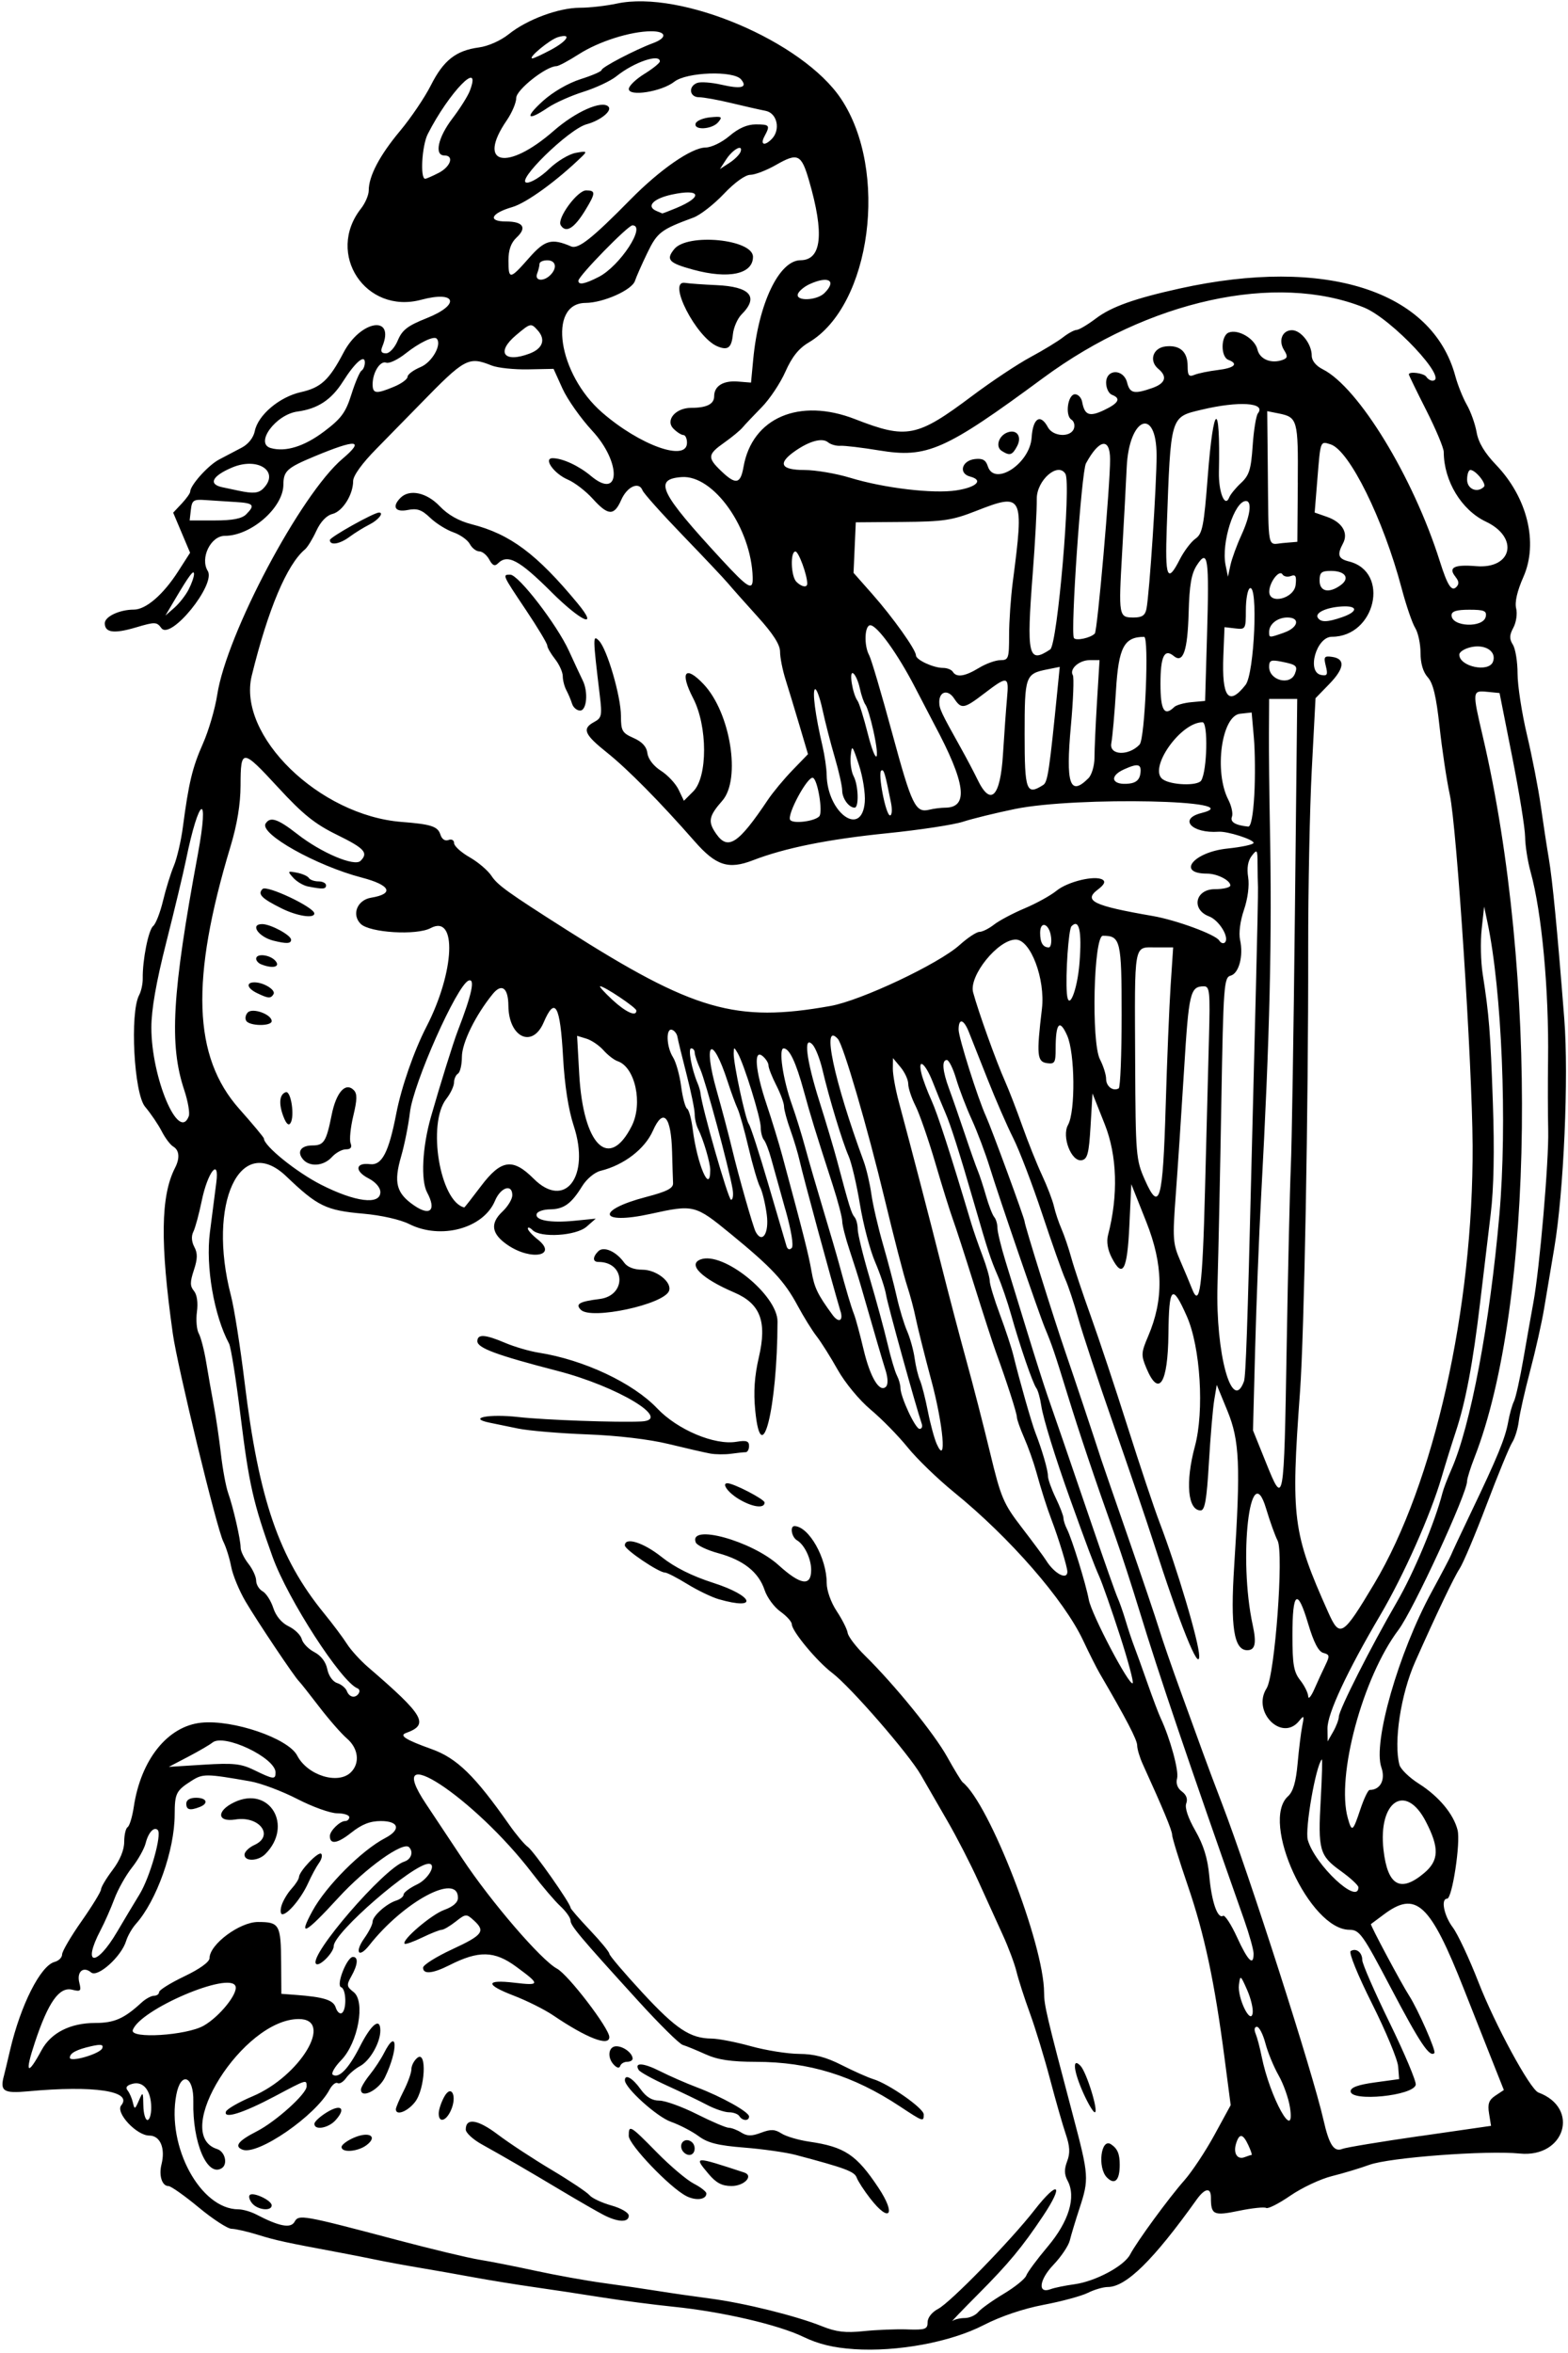 <?xml version="1.0" encoding="UTF-8" standalone="no"?>
<svg xmlns:rdf="http://www.w3.org/1999/02/22-rdf-syntax-ns#" xmlns="http://www.w3.org/2000/svg" height="606" viewBox="0 0 404 606" width="404" version="1.1" xmlns:cc="http://creativecommons.org/ns#" xmlns:dc="http://purl.org/dc/elements/1.1/">
<path d="m220 605c-5.289-0.353-9.121-1.282-13-3.152-6.533-3.15-20.99-6.499-33.536-7.768-4.97-0.503-13.295-1.593-18.5-2.422-5.205-0.83-13.064-2.019-17.464-2.642-4.4-0.624-11.375-1.755-15.5-2.515-4.125-0.76-10.425-1.871-14-2.469s-8.525-1.51-11-2.027-6.75-1.359-9.5-1.871c-13.941-2.598-16.377-3.127-21-4.56-2.75-0.853-5.829-1.555-6.841-1.561-1.014-0.01-4.824-2.49-8.469-5.51-3.644-3.02-7.155-5.5-7.801-5.5-1.641 0-2.503-2.7-1.781-5.58 1.047-4.17-0.33-7.42-3.142-7.42-3.283 0-8.783-5.91-7.235-7.78 3.055-3.68-6.957-5.19-23.982-3.62-6.397 0.59-7.326-0.02-6.214-4.1 0.15-0.55 0.851-3.48 1.558-6.5 2.716-11.62 7.85-21.78 11.492-22.73 1.053-0.28 1.914-1.14 1.914-1.92 0-0.781 2.25-4.624 5-8.54 2.75-3.916 5.013-7.612 5.028-8.213 0.015-0.601 1.365-2.861 3-5.021 1.886-2.5 2.972-5.13 2.972-7.2 0-1.795 0.398-3.509 0.885-3.81 0.487-0.301 1.2-2.649 1.585-5.219 1.826-12.178 8.726-20.783 17.38-21.676 8.195-0.846 22.428 4.027 24.722 8.464 2.645 5.114 10.576 7.569 13.856 4.288 2.367-2.367 1.914-6.148-1.041-8.685-1.436-1.23-4.677-4.94-7.202-8.24-2.526-3.3-4.843-6.22-5.149-6.5-1.037-0.93-10.78-15.46-13.767-20.54-1.632-2.77-3.298-6.8-3.704-8.96-0.405-2.16-1.316-5.07-2.025-6.47-1.682-3.3-11.804-44.95-13.012-53.53-3.3-23.45-3.137-35.52 0.578-42.74 1.28-2.488 1.103-4.541-0.471-5.464-0.75-0.44-2.084-2.208-2.964-3.93-0.88-1.722-2.811-4.57-4.292-6.33-2.867-3.407-3.966-24.209-1.52-28.778 0.527-0.985 0.94-2.909 0.918-4.276-0.077-4.73 1.469-12.49 2.686-13.486 0.672-0.55 1.814-3.475 2.537-6.5 0.723-3.025 1.978-7.075 2.789-9 0.811-1.925 1.859-6.425 2.33-10 1.506-11.429 2.454-15.365 5.176-21.5 1.465-3.3 3.117-8.953 3.673-12.562 2.414-15.688 21.502-51.631 32.276-60.777 5.839-4.957 3.647-5.14-7.245-0.607-7.07 2.943-7.962 3.757-7.985 7.292-0.037 5.91-8.348 13.16-15.086 13.16-3.644 0-6.437 5.749-4.397 9.049 2.156 3.489-9.578 17.932-11.953 14.711-1.195-1.62-1.644-1.633-6.53-0.181-5.68 1.69-8.048 1.37-8.048-1.07 0-1.72 3.821-3.51 7.488-3.51 3.098 0 7.565-3.85 11.399-9.824l3.092-4.819-2.18-5.161-2.18-5.161 2.191-2.332c1.205-1.29 2.191-2.67 2.191-3.06 0-1.66 4.641-6.824 7.462-8.302 1.671-0.876 4.295-2.254 5.832-3.063 1.688-0.888 3.014-2.571 3.35-4.249 0.825-4.127 6.341-8.795 11.851-10.03 5.199-1.165 7.299-3.111 11.028-10.215 4.398-8.379 13.355-9.757 9.981-1.536-0.514 1.252-0.246 1.75 0.94 1.75 0.933 0 2.266-1.454 3.048-3.326 1.126-2.696 2.538-3.782 7.449-5.733 8.761-3.48 7.651-7.162-1.428-4.734-14.324 3.828-24.663-11.849-15.495-23.504 1.092-1.388 1.985-3.479 1.985-4.648 0-3.7 2.807-9.036 8.06-15.323 2.8-3.351 6.378-8.642 7.95-11.757 3.25-6.437 6.46-8.967 12.378-9.755 2.389-0.318 5.612-1.75 7.693-3.418 4.73-3.792 12.87-6.807 18.38-6.807 2.442 0 6.694-0.483 9.45-1.074 16.563-3.552 47.866 9.72 57.755 24.488 12.391 18.506 7.789 53.305-8.305 62.801-2.568 1.515-4.322 3.711-6.003 7.511-1.306 2.954-4.059 7.081-6.116 9.171-2.058 2.09-4.271 4.431-4.918 5.202-0.647 0.771-2.772 2.527-4.723 3.902-4.303 3.034-4.394 3.866-0.796 7.313 3.77 3.611 4.982 3.388 5.76-1.063 2.216-12.675 14.4-17.885 28.749-12.294 13.345 5.199 15.926 4.686 30.186-6.004 4.95-3.711 11.698-8.197 14.996-9.97 3.298-1.773 7.071-4.069 8.385-5.102 1.314-1.034 2.891-1.892 3.504-1.907 0.613-0.015 2.864-1.351 5.001-2.969 3.957-2.995 9.98-5.143 21.614-7.708 37.435-8.255 65.028 0.527 70.968 22.585 0.615 2.282 1.948 5.605 2.964 7.384s2.151 4.969 2.522 7.089c0.459 2.62 2.065 5.305 5.017 8.384 8.067 8.418 10.912 20.078 7.037 28.84-1.605 3.629-2.272 6.515-1.872 8.106 0.341 1.36 0.022 3.587-0.71 4.955-1.048 1.958-1.075 2.893-0.128 4.409 0.661 1.059 1.202 4.412 1.202 7.452 0 3.04 1.092 10.134 2.426 15.764 1.334 5.63 2.931 13.836 3.549 18.236 0.618 4.4 1.545 10.475 2.061 13.5 0.961 5.633 2.21 18.565 4.004 41.438 1.167 14.885-0.139 44.631-2.594 59.062-0.842 4.95-2.013 11.925-2.603 15.5-0.589 3.575-2.204 10.775-3.588 16-1.384 5.225-2.705 11.075-2.937 13-0.231 1.925-0.997 4.4-1.702 5.5-0.705 1.1-3.668 8.3-6.585 16s-6.049 15.125-6.962 16.5c-1.432 2.157-5.97 11.665-11.455 24-3.698 8.316-5.594 20.76-4.043 26.533 0.3 1.118 2.561 3.307 5.023 4.865 5.106 3.231 8.924 7.807 9.953 11.93 0.807 3.232-1.393 17.672-2.692 17.672-1.682 0-0.821 4.362 1.463 7.406 1.277 1.702 4.25 8.044 6.607 14.094 4.277 10.978 13.324 27.63 15.437 28.413 10.795 4 6.857 16.883-4.804 15.719-8.581-0.856-33.586 1.023-38.75 2.913-2.371 0.868-6.708 2.174-9.638 2.903-2.93 0.729-7.745 2.991-10.702 5.027s-5.763 3.462-6.238 3.169c-0.474-0.293-3.628 0.037-7.009 0.734-6.58 1.36-7.23 1.06-7.23-3.45 0-2.652-1.564-2.399-3.703 0.599-11.1 15.54-18.16 22.48-22.87 22.48-1.168 0-3.476 0.674-5.128 1.499-1.652 0.824-6.784 2.214-11.404 3.087-5.19 0.982-11.074 2.968-15.399 5.198-8.572 4.42-22.283 6.964-33.5 6.216zm13.75-5.068c4.662 0.152 5.25-0.056 5.25-1.855 0-1.195 1.128-2.615 2.75-3.462 3.116-1.627 18.712-17.617 24.75-25.376 6.149-7.902 7.785-6.84 2.25 1.46-5.351 8.025-8.862 12.253-16.794 20.221-4.149 4.168-7.097 7.241-6.55 6.829 0.547-0.412 1.974-0.75 3.171-0.75s2.751-0.69 3.451-1.534c0.7-0.844 3.651-2.956 6.557-4.694 2.906-1.738 5.531-3.86 5.834-4.716 0.303-0.856 2.79-4.212 5.527-7.458 5.465-6.481 7.366-12.777 5.124-16.966-0.862-1.611-0.894-2.965-0.116-5.009 0.803-2.112 0.713-3.837-0.365-7.012-0.786-2.316-2.609-8.688-4.051-14.161-1.442-5.472-3.772-13.1-5.178-16.95s-2.96-8.671-3.455-10.713c-0.494-2.042-2.094-6.317-3.556-9.5-1.461-3.183-4.282-9.387-6.268-13.787-1.986-4.4-5.572-11.375-7.967-15.5s-5.467-9.45-6.826-11.834c-3.065-5.377-18.155-22.745-22.845-26.295-3.943-2.984-10.418-10.775-10.433-12.553-0.005-0.65-1.327-2.12-2.938-3.267s-3.44-3.638-4.067-5.535c-1.517-4.597-5.452-7.731-11.914-9.491-2.924-0.796-5.547-2.047-5.828-2.78-1.878-4.895 14.413-0.424 21.352 5.86 5.684 5.147 8.384 5.541 8.384 1.222 0-2.883-1.725-6.493-3.646-7.627-1.421-0.839-1.897-3.726-0.604-3.664 3.707 0.178 8.25 8.236 8.25 14.635 0 1.949 1.087 5.014 2.576 7.265 1.417 2.141 2.689 4.662 2.827 5.602 0.138 0.94 2.136 3.567 4.441 5.836 7.722 7.606 17.844 20.071 21.215 26.127 1.837 3.3 3.62 6.225 3.963 6.5 6.927 5.557 20.947 41.744 20.991 54.181 0.012 3.285 0.577 5.688 7.453 31.684 4.098 15.492 4.154 16.311 1.659 23.916-1.032 3.145-2.148 6.843-2.481 8.218-0.333 1.375-2.231 4.202-4.218 6.283-3.714 3.889-4.133 7.586-0.711 6.273 0.933-0.358 3.699-0.925 6.147-1.261 5.37-0.736 12.745-4.675 14.304-7.639 1.768-3.362 9.952-14.553 13.948-19.072 1.986-2.246 5.494-7.534 7.794-11.75l4.182-7.665-1.571-12.039c-2.567-19.671-5.177-31.929-9.467-44.46-2.23-6.51-4.05-12.41-4.05-13.11 0-1.116-2.304-6.663-7.564-18.21-0.79-1.73-1.44-3.91-1.44-4.83 0-1.426-2.808-6.819-9.645-18.524-0.803-1.375-2.728-5.2-4.278-8.5-4.908-10.452-18.879-26.485-33.261-38.172-4.178-3.395-9.558-8.598-11.956-11.563-2.398-2.965-6.68-7.332-9.515-9.704-2.908-2.433-6.613-6.908-8.5-10.268-1.84-3.275-4.283-7.156-5.43-8.624-1.147-1.468-3.342-5.007-4.88-7.865-3.421-6.36-6.671-9.844-17.311-18.554-9.146-7.488-9.458-7.565-20.618-5.113-13.295 2.921-14.272-0.929-1.107-4.364 5.335-1.392 6.98-2.236 6.917-3.55-0.046-0.948-0.158-4.562-0.25-8.032-0.245-9.264-2.269-11.509-4.937-5.477-2.086 4.715-7.477 8.849-13.462 10.322-1.556 0.383-3.607 2.086-4.762 3.956-2.811 4.549-4.73 5.933-8.283 5.973-1.68 0.019-3.223 0.54-3.429 1.158-0.555 1.66 3.478 2.401 9.707 1.783l5.5-0.546-2.361 2.07c-2.695 2.363-11.874 2.936-13.939 0.87-0.66-0.66-1.2-0.837-1.2-0.394s1.125 1.691 2.5 2.773c5.357 4.214-1.545 5.609-7.602 1.537-4.269-2.87-4.721-5.594-1.44-8.677 1.398-1.313 2.542-3.209 2.542-4.213 0-3.026-3.007-2.054-4.468 1.445-2.969 7.106-13.943 10.079-22.089 5.985-2.306-1.159-7.225-2.269-11.85-2.674-9.573-0.839-11.749-1.893-19.816-9.605-11.917-11.393-20.451 6.986-14.266 30.725 0.831 3.189 2.412 13.224 3.514 22.299 3.664 30.175 8.859 45.28 20.466 59.5 2.244 2.75 4.898 6.291 5.897 7.87 0.999 1.578 3.452 4.278 5.453 6 14.524 12.501 15.833 14.773 9.768 16.957-1.825 0.657-0.081 1.755 6.578 4.14 6.545 2.344 11.157 6.838 20.047 19.533 1.733 2.475 3.884 5.032 4.78 5.681 1.544 1.12 10.987 14.56 10.987 15.638 0 0.28 2.25 2.88 5 5.779s5 5.635 5 6.08c0 0.446 3.833 4.952 8.517 10.014 8.693 9.394 12.3 11.786 17.848 11.837 1.724 0.016 6.285 0.903 10.135 1.971 3.85 1.068 9.419 1.955 12.376 1.971 3.892 0.021 6.929 0.818 11 2.885 3.093 1.57 6.749 3.196 8.124 3.613 3.998 1.212 13 7.503 13 9.085 0 1.963-0.088 1.933-6.163-2.078-12.023-7.938-23.322-11.432-37.061-11.459-6.45-0.013-9.838-0.521-13-1.949-2.352-1.063-4.994-2.147-5.871-2.409-0.877-0.262-6.052-5.378-11.5-11.368-15.06-16.54-17.41-19.34-17.41-20.69 0-0.684-1.175-2.335-2.611-3.668s-4.673-5.124-7.193-8.424c-15.038-19.692-39.14-35.435-27.427-17.915 1.502 2.247 5.707 8.575 9.344 14.063 7.376 11.129 20.326 26.179 24.405 28.362 2.894 1.549 13.482 15.383 13.482 17.616 0 2.526-5.801 0.283-14.5-5.607-2.2-1.49-6.779-3.775-10.176-5.079-7.362-2.826-7.265-4.184 0.236-3.303 6.682 0.785 6.715 0.47 0.437-4.138-5.608-4.117-9.654-4.206-17.207-0.378-4.297 2.178-6.795 2.41-6.778 0.63 0.007-0.688 3.381-2.811 7.5-4.72 7.931-3.675 8.659-4.66 5.537-7.486-1.87-1.693-2.063-1.678-4.635 0.345-1.476 1.161-3.095 2.111-3.597 2.111s-2.77 0.897-5.039 1.993-4.302 1.816-4.518 1.6c-0.879-0.879 6.886-7.516 10.191-8.711 2.306-0.834 3.549-1.925 3.549-3.114 0-6.55-13.931 0.906-22.858 12.232-2.727 3.461-3.851 1.803-1.251-1.847 1.16-1.629 2.109-3.515 2.109-4.19 0-1.497 3.545-4.684 6.119-5.501 1.035-0.328 1.881-1.024 1.881-1.546 0-0.522 1.575-1.7 3.5-2.618 2.91-1.39 5.09-5.3 2.96-5.3-4 0-24.46 17.72-24.46 21.18 0 1.696-3.714 5.438-4.558 4.593-2.02-2.02 17.53-24.679 22.713-26.324 1.806-0.573 2.449-2.514 1.235-3.728-1.53-1.53-11.197 5.391-18.195 13.027-8.625 9.412-10.462 10.35-6.689 3.418 3.505-6.44 12.674-15.63 18.744-18.79 4.13-2.15 3.57-4.38-1.112-4.38-2.782 0-4.914 0.84-7.62 2.99-3.557 2.82-5.518 3.14-5.518 0.88 0-1.34 2.572-3.87 3.929-3.87 0.589 0 1.071-0.45 1.071-1s-1.41-1-3.133-1-6.336-1.653-10.25-3.674c-3.915-2.02-9.367-4.07-12.117-4.55-11.384-1.997-12.218-2.005-15.141-0.143-3.985 2.538-4.327 3.225-4.344 8.723-0.029 9.165-4.646 22.166-9.996 28.144-0.984 1.1-2.118 3.079-2.519 4.398-1.215 3.994-7.327 9.491-9.006 8.098-2.034-1.688-3.761-0.194-3.051 2.639 0.542 2.159 0.348 2.351-1.826 1.806-3.326-0.835-6.175 3.186-9.626 13.584-2.655 7.998-1.959 8.792 1.73 1.976 2.419-4.469 7.404-6.997 13.805-6.998 4.92-0.002 7.451-1.11 11.911-5.217 1.068-0.99 2.53-1.79 3.252-1.79 0.721 0 1.311-0.43 1.311-0.95s2.925-2.34 6.5-4.05c4.008-1.91 6.5-3.72 6.5-4.71 0-3.51 7.757-9.29 12.483-9.29 5.526 0 5.897 0.653 5.963 10.472l0.054 8.03 3.5 0.26c7.468 0.554 9.888 1.312 10.516 3.289 0.346 1.089 1.046 1.722 1.556 1.406 1.303-0.806 1.161-6.211-0.175-6.657-1.379-0.46 1.493-7.8 3.052-7.8 1.434 0 1.263 1.998-0.427 5-1.27 2.256-1.212 2.651 0.59 4.046 3.09 2.391 1.161 13.046-3.171 17.516-1.713 1.767-2.692 3.475-2.175 3.794 1.598 0.988 4.095-1.62 6.974-7.285 2.961-5.82 5.26-7.62 5.26-4.1 0 3.119-2.685 7.796-5.26 9.163-1.232 0.654-2.833 2.025-3.558 3.046-0.725 1.022-1.715 1.613-2.2 1.313-0.485-0.3-1.429 0.48-2.099 1.733-3.573 6.683-18.438 16.93-22.371 15.421-2.236-0.858-1.131-2.286 3.656-4.728 4.879-2.5 12.832-9.65 12.832-11.55 0-1.852 0.139-1.895-8.173 2.512-8.192 4.343-13.269 5.943-12.613 3.975 0.225-0.675 3.307-2.453 6.848-3.95 12.304-5.2 21.117-19.91 11.93-19.91-14.374 0-33.032 29.679-21.049 33.482 2.06 0.654 2.835 3.919 1.175 4.946-3.736 2.309-7.538-6.637-7.3-17.177 0.149-6.611-3.226-7.92-4.392-1.704-2.501 13.33 6.242 29.431 15.996 29.46 1.143 0.003 3.214 0.599 4.602 1.323 5.907 3.083 8.885 3.655 9.87 1.897 1.094-1.955 1.936-1.805 26.607 4.721 8.8 2.328 18.25 4.592 21 5.031 2.75 0.439 9.275 1.726 14.5 2.861 5.225 1.134 13.1 2.551 17.5 3.148 4.4 0.597 10.7 1.52 14 2.051 3.3 0.531 9.375 1.407 13.5 1.948 8.804 1.154 22.156 4.462 28.803 7.136 3.64 1.464 6.048 1.749 10.697 1.264 3.3-0.344 8.363-0.549 11.25-0.455zm-78.25-29.5c-1.65-0.855-6.53-3.665-10.844-6.244-8.698-5.2-14.466-8.551-20.582-11.959-2.24-1.25-4.07-2.95-4.07-3.78 0-3.102 3.095-2.619 8.263 1.289 2.881 2.179 9.115 6.273 13.854 9.098 4.739 2.825 9.135 5.762 9.769 6.526 0.634 0.764 3.169 1.954 5.634 2.644 2.517 0.705 4.481 1.855 4.481 2.625 0 1.812-2.787 1.727-6.5-0.197zm68.75-4.18c-1.605-2.062-3.192-4.506-3.526-5.431-0.566-1.565-2.996-2.467-15.724-5.836-2.475-0.655-8.427-1.502-13.228-1.883-6.771-0.536-9.413-1.198-11.787-2.954-1.683-1.244-4.893-2.909-7.133-3.699-3.62-1.28-11.85-8.71-11.85-10.7 0-1.688 1.995-0.566 4 2.25 1.483 2.083 2.973 3 4.875 3 1.507 0 5.863 1.574 9.682 3.497s7.511 3.498 8.206 3.5c0.695 0.002 2.148 0.555 3.229 1.23 1.527 0.954 2.663 0.964 5.093 0.047 2.502-0.944 3.556-0.905 5.271 0.195 1.179 0.756 4.386 1.702 7.127 2.102 9.162 1.336 12.2 3.36 17.874 11.912 4.587 6.913 2.871 9.166-2.107 2.768zm-159.27 1.226c-0.696-0.838-0.978-1.811-0.627-2.162 0.867-0.87 5.647 1.38 5.647 2.66 0 1.571-3.598 1.21-5.02-0.503zm111.79-1.93c-4.24-2.2-14.77-13.22-14.77-15.46 0-2.978 0.331-2.783 7.258 4.267 3.433 3.494 7.704 7.106 9.492 8.026 1.788 0.92 3.25 2.063 3.25 2.54 0 1.603-2.73 1.934-5.234 0.635zm5.782-5.679c-3.872-4.601-3.773-4.605 9.185-0.355 2.527 0.829 0.05 3.48-3.251 3.48-2.473 0-3.966-0.786-5.934-3.126zm102.66 0.938c-2.501-2.501-1.557-10.285 1.038-8.562 1.676 1.113 2.25 2.463 2.25 5.289 0 4.013-1.277 5.285-3.288 3.274zm-109.56-7.28c-0.641-1.671 0.849-2.959 2.349-2.032 1.495 0.924 1.206 3.5-0.393 3.5-0.766 0-1.647-0.661-1.956-1.468zm-87.65-0.58c0-0.577 1.462-1.669 3.25-2.428 3.905-1.657 6.151-0.294 3.196 1.941-2.256 1.71-6.446 2.03-6.446 0.49zm-7-5.966c0-0.558 1.462-1.905 3.25-2.992 3.659-2.226 4.968-0.997 2.198 2.065-1.85 2.05-5.448 2.66-5.448 0.94zm32.035-2.735c0.019-0.963 0.662-2.875 1.428-4.25 1.858-3.337 3.376-0.137 1.69 3.564-1.287 2.825-3.169 3.239-3.118 0.686zm77.46 0.76c-0.34-0.55-1.543-1-2.673-1s-3.691-0.865-5.691-1.922-6.636-3.289-10.302-4.959c-3.666-1.67-6.936-3.474-7.266-4.009-1.244-2.012 1.151-1.883 5.465 0.295 2.457 1.24 6.717 3.106 9.467 4.146 6.479 2.451 13.5 6.369 13.5 7.534 0 1.226-1.726 1.167-2.5-0.086zm-88.5-1.79c0-0.434 0.9-2.554 2-4.711s2-4.673 2-5.589c0-0.916 0.675-2.226 1.5-2.911 2.556-2.121 2.044 8.039-0.573 11.365-1.95 2.48-4.93 3.6-4.93 1.85zm177.18-4.031c-2.588-5.726-3.001-9.475-0.787-7.144 1.593 1.676 4.755 11.964 3.678 11.964-0.392 0-1.692-2.169-2.89-4.82zm-186.18-1.03c0-0.546 1.024-2.265 2.275-3.82s2.902-4.064 3.669-5.577c3.471-6.849 3.704-0.918 0.245 6.25-1.58 3.27-6.189 5.62-6.189 3.15zm65.238-6.309c-1.87-1.87-1.52-4.84 0.56-4.84 1.855 0 4.2 1.787 4.2 3.2 0 0.44-0.637 0.8-1.417 0.8-0.779 0-1.572 0.467-1.762 1.038-0.221 0.663-0.793 0.591-1.583-0.2zm-85.692-41.09c0.375-1.238 1.531-3.179 2.567-4.314s1.899-2.485 1.917-3c0.052-1.528 5.014-6.723 5.734-6.003 0.365 0.365 0.108 1.429-0.571 2.365-0.679 0.936-1.944 3.277-2.811 5.202-1.707 3.792-5.192 8-6.626 8-0.491 0-0.586-1.012-0.211-2.25zm-9.548-13.09c0-0.737 1.154-1.865 2.565-2.508 5.178-2.359 1.294-7.551-4.908-6.559-4.747 0.759-4.954-2.205-0.309-4.431 9.106-4.365 15.33 6.018 8.001 13.347-1.855 1.85-5.348 1.95-5.348 0.15zm-15-13.16c0-0.933 0.944-1.5 2.5-1.5 2.793 0 3.353 1.459 0.918 2.393-2.502 0.96-3.418 0.72-3.418-0.89zm137.2-52.633c-1.817-0.524-5.467-2.283-8.111-3.91-2.65-1.63-5.24-2.96-5.75-2.96-1.61 0-10.34-5.9-10.34-6.98 0-2.275 4.793-0.767 9.5 2.989 3.298 2.631 7.808 4.89 13.25 6.636 10.489 3.365 11.805 7.206 1.446 4.22zm5.05-25.86c-2.71-1.65-4.38-4.01-2.83-4.01 1.606 0 9.583 4.133 9.583 4.965 0 1.652-3.224 1.196-6.75-0.954zm-7.25-11.66c-1.375-0.247-6.193-1.351-10.707-2.452-5.018-1.224-13.179-2.189-21-2.482-7.036-0.264-15.043-0.94-17.793-1.503-2.75-0.563-6.078-1.248-7.395-1.522-5.767-1.199-0.11-2.301 7.426-1.446 6.709 0.761 25.625 1.444 31.719 1.144 8.192-0.402-6.073-9.009-21.573-13.016-15.7-4.06-20.68-5.9-20.68-7.65 0-1.902 1.971-1.785 7.167 0.427 2.383 1.014 6.271 2.148 8.639 2.521 11.615 1.826 24.31 7.793 30.53 14.351 5.228 5.511 14.786 9.538 20.414 8.599 2.548-0.425 3.25-0.193 3.25 1.071 0 0.887-0.394 1.613-0.875 1.613s-2.169 0.179-3.75 0.398c-1.581 0.219-4 0.196-5.375-0.051zm11.591-11.12c-0.47-4.765-0.192-8.824 0.937-13.69 2.136-9.21 0.394-13.784-6.351-16.675-8.371-3.588-12.066-7.199-8.692-8.494 5.762-2.211 19.866 9.147 19.849 15.984-0.056 22.375-4.175 38.784-5.743 22.876zm-44.924-25.893c-1.5-1.5-0.397-2.137 4.833-2.79 6.988-0.873 6.702-9.543-0.314-9.543-1.506 0-1.521-1.265-0.032-2.753 1.378-1.378 4.614 0.038 6.654 2.912 0.832 1.172 2.544 1.841 4.711 1.841 3.649 0 7.711 3.241 6.856 5.469-1.341 3.495-20.065 7.506-22.707 4.864zm172.82 217.66c0.178 0-0.196-1.121-0.832-2.492-1.399-3.016-2.312-3.166-3.153-0.517-0.807 2.542 0.271 4.31 2.18 3.577 0.81-0.31 1.62-0.57 1.8-0.57zm43.35-4.855 18.338-2.645-0.513-3.178c-0.403-2.494-0.048-3.487 1.65-4.614l2.164-1.437-3.331-8.386c-1.832-4.612-4.926-12.436-6.877-17.386-8.837-22.43-12.41-25.735-20.884-19.314-1.587 1.202-3.007 2.262-3.156 2.354-0.26 0.161 7.856 15.353 9.861 18.459 2.232 3.456 6.986 14.257 6.493 14.75-1.214 1.214-3.727-2.544-11.205-16.76-7.303-13.883-8.084-14.978-10.694-14.984-10.245-0.024-23.042-27.848-15.816-34.387 1.316-1.191 2.045-3.674 2.468-8.405 0.33-3.693 0.869-8.064 1.197-9.714 0.541-2.714 0.462-2.833-0.828-1.25-4.434 5.441-12.211-2.412-8.354-8.435 2.118-3.307 4.466-34.891 2.828-38.05-0.646-1.246-1.981-4.965-2.968-8.265-4.118-13.773-7.171 12.883-3.439 30.026 1.022 4.694 0.635 6.474-1.407 6.474-3.441 0-4.38-6.041-3.367-21.672 1.678-25.907 1.398-32.323-1.745-39.976l-2.746-6.688-0.652 3.918c-0.359 2.155-0.977 9.43-1.374 16.168-0.56 9.509-1.036 12.25-2.126 12.25-3.324 0-3.974-7.251-1.481-16.5 2.45-9.088 1.431-25.551-2.072-33.482-3.783-8.564-4.617-7.777-4.745 4.482-0.135 12.871-2.475 16.529-5.675 8.871-1.401-3.352-1.366-3.982 0.456-8.25 4.036-9.457 3.888-18.417-0.487-29.434l-3.86-9.71-0.5 10.68c-0.543 11.58-1.715 13.719-4.533 8.269-1.055-2.04-1.404-4.138-0.967-5.814 2.67-10.234 2.367-20.487-0.843-28.561l-3.157-7.94-0.5 8.43c-0.417 7.033-0.793 8.486-2.269 8.767-2.663 0.507-5.221-6.065-3.538-9.09 1.946-3.496 1.796-18.496-0.23-23.041-1.95-4.38-2.96-3.19-2.96 3.46 0 3.563-0.239 3.954-2.25 3.668-2.538-0.36-2.7-2.119-1.287-13.968 0.917-7.689-2.924-17.852-6.746-17.852-4.57 0-12.128 9.363-10.977 13.601 1.376 5.07 5.95 17.804 8.225 22.899 0.982 2.2 2.984 7.375 4.447 11.5 1.464 4.125 3.758 9.85 5.099 12.723 1.341 2.872 2.717 6.472 3.058 8 0.341 1.528 1.21 4.128 1.931 5.777 0.721 1.65 1.868 5.025 2.548 7.5 0.68 2.475 2.937 9.225 5.015 15s6.346 18.6 9.484 28.5 6.823 20.925 8.188 24.5c4.564 11.95 10.21 30.932 10.253 34.473 0.054 4.442-5.021-8.179-11.851-29.473-1.676-5.225-6.268-18.725-10.205-30-3.937-11.275-8.039-23.65-9.116-27.5-1.077-3.85-2.575-8.362-3.328-10.027-0.754-1.665-3.442-9.26-5.974-16.878s-5.883-16.381-7.445-19.473c-1.563-3.092-4.529-9.897-6.592-15.122s-4.249-10.738-4.858-12.25c-1.33-3.31-2.62-3.58-2.62-0.55 0 2.036 4.954 17.708 7.048 22.298 1.422 3.116 9.951 26.34 9.951 27.096 0 0.912 7.593 25.192 10.602 33.904 1.989 5.759 7.148 21.212 9.18 27.5 0.267 0.825 3.375 9.825 6.908 20 3.533 10.175 7.109 20.75 7.947 23.5 0.838 2.75 3.327 9.95 5.53 16s4.819 13.25 5.813 16c0.994 2.75 3.188 8.6 4.877 13 7.057 18.392 23.394 69.297 26.156 81.5 1.458 6.441 2.706 8.337 4.897 7.441 0.874-0.358 9.842-1.841 19.928-3.296zm-17.84-11.56c0-0.975 1.936-1.678 6.25-2.268l6.25-0.855-0.258-3.262c-0.142-1.794-3.172-9.077-6.733-16.184-3.697-7.378-6.053-13.182-5.492-13.529 1.416-0.875 2.983 0.35 2.983 2.332 0 0.937 3.168 8.19 7.039 16.117 3.872 7.928 6.904 15.119 6.738 15.98-0.55 2.85-16.78 4.46-16.78 1.67zm-15.63 4.16c-0.359-2.337-1.677-6.05-2.93-8.25s-2.782-5.912-3.398-8.25c-0.616-2.337-1.601-4.25-2.189-4.25-0.629 0-0.768 0.72-0.338 1.75 0.402 0.963 1.097 3.59 1.547 5.839 2.124 10.635 8.753 22.572 7.309 13.161zm-293.4 0c-0.042-4.332-2.008-6.814-4.814-6.08-1.472 0.385-1.895 0.946-1.282 1.702 0.502 0.62 1.118 2.028 1.369 3.128 0.42 1.845 0.54 1.806 1.544-0.5 1.041-2.389 1.092-2.334 1.152 1.25 0.033 2.06 0.512 3.75 1.062 3.75s0.986-1.462 0.968-3.25zm-12.615-15.23c0.368-0.958-0.328-1.088-2.815-0.527-3.821 0.86-5.54 1.78-5.54 2.96 0 1.283 7.8-0.99 8.355-2.434zm26.116-5.8c4.052-2.295 8.856-8.223 8.225-10.15-1.311-4.001-24.708 5.97-26.48 11.285-0.764 2.293 13.801 1.387 18.255-1.135zm268.85-9.249c-1.69-3.819-1.77-3.868-2.101-1.286-0.429 3.35 3.035 10.484 3.539 7.286 0.176-1.117-0.471-3.817-1.438-6zm-291.14-14.94c1.624-2.768 4.23-7.121 5.792-9.673 2.686-4.388 5.807-15.414 4.681-16.539-0.956-0.956-2.425 0.631-3.11 3.361-0.373 1.485-1.966 4.327-3.541 6.316-1.575 1.989-3.611 5.615-4.524 8.059-0.913 2.444-2.519 6.08-3.569 8.08-4.839 9.214-1.105 9.561 4.27 0.397zm292.82 5.65c0-1.004-1.098-4.941-2.44-8.75-14.52-41.21-21.96-63.16-26.93-79.43-1.93-6.325-4.708-14.875-6.174-19-5.532-15.57-9.323-26.833-12.454-37-3.284-10.663-3.924-12.546-5.776-17-1.551-3.73-11.777-33.497-14.17-41.247-1.146-3.711-3.247-9.293-4.67-12.403-1.423-3.111-3.235-7.837-4.026-10.503-0.79-2.67-1.87-4.85-2.4-4.85-1.354 0-1.123 2.827 0.612 7.5 0.817 2.2 2.616 7.375 3.998 11.5 1.382 4.125 2.892 8.4 3.356 9.5 0.464 1.1 1.424 4.025 2.132 6.5 0.708 2.475 1.66 4.928 2.114 5.45 0.454 0.522 0.826 1.778 0.826 2.791s0.932 4.86 2.07 8.55 3.655 11.884 5.592 18.209 4.301 13.75 5.253 16.5c0.952 2.75 2.744 7.925 3.981 11.5s4.704 13.7 7.705 22.5 5.862 16.9 6.36 18c0.498 1.1 1.443 3.8 2.099 6s1.633 5.125 2.168 6.5c0.536 1.375 2.079 5.65 3.428 9.5 1.35 3.85 2.878 7.9 3.397 9 2.431 5.157 4.737 13.577 4.239 15.48-0.355 1.359 0.086 2.578 1.239 3.421 1.147 0.839 1.549 1.94 1.118 3.064-0.422 1.099 0.452 3.72 2.34 7.02 2.125 3.715 3.183 7.144 3.59 11.64 0.606 6.699 2.147 11.16 3.556 10.29 0.46-0.284 2.079 2.197 3.599 5.513 2.8 6.108 4.264 7.566 4.264 4.247zm27-17.113c0-0.516-2.038-2.401-4.529-4.19-5.523-3.966-5.914-5.377-5.164-18.627 0.326-5.764 0.444-10.315 0.261-10.113-1.571 1.733-4.394 17.988-3.603 20.745 1.85 6.45 13.04 16.9 13.04 12.18zm16.923-3.651c3.868-3.254 3.974-6.498 0.435-13.319-5.191-10.004-12.31-5.225-10.892 7.312 1.046 9.242 4.354 11.142 10.457 6.007zm-16.42-16.42c0.913-2.75 1.989-5 2.389-5 2.777 0 4.139-2.621 3.024-5.819-2.217-6.36 4.418-29.491 12.959-45.181 2.545-4.675 4.793-8.95 4.995-9.5 0.202-0.55 2.525-5.5 5.162-11 6.793-14.169 8.801-19.06 9.565-23.293 0.368-2.039 1.035-4.42 1.483-5.291 0.448-0.871 1.548-5.821 2.444-11 0.896-5.179 2.046-11.667 2.556-14.417 1.621-8.742 4.013-36.486 3.826-44.385-0.099-4.188-0.116-12.34-0.038-18.115 0.244-18.066-1.61-38.032-4.497-48.432-0.753-2.712-1.389-6.762-1.413-9s-1.516-11.494-3.316-20.568l-3.272-16.5-3.184-0.313c-3.858-0.38-3.874-0.211-1.127 11.525 14.265 60.923 13.278 146.2-2.149 185.67-1.05 2.686-1.909 5.436-1.909 6.112 0 3.18-13.873 33.228-17.671 38.274-9.236 12.271-16.081 37.679-13.06 48.48 1.04 3.72 1.311 3.532 3.231-2.25zm-279.5-9.49c0-3.81-13.334-10.13-16.261-7.71-0.681 0.56-3.489 2.2-6.239 3.64l-5 2.616 9-0.56c7.641-0.475 9.604-0.265 13 1.392 4.966 2.423 5.5 2.484 5.5 0.62zm273.96-14.386c0.046-1.776 8.298-18.073 14.946-29.518 4.375-7.532 9.814-20.54 11.749-28.103 0.281-1.1 1.31-3.8 2.286-6 4.946-11.151 9.925-37.543 12.385-65.653 2.052-23.442 0.649-57.71-3.085-75.347l-0.847-4-0.633 5.813c-0.348 3.197-0.234 8.372 0.254 11.5 1.663 10.652 1.982 14.684 2.632 33.268 0.43 12.276 0.242 21.946-0.552 28.5-0.661 5.456-1.894 15.769-2.739 22.919-1.839 15.557-3.736 25.604-6.289 33.303-1.039 3.134-2.678 8.398-3.642 11.697-2.809 9.617-9.767 25.242-15.808 35.5-8.578 14.564-13.626 25.393-13.586 29.147l0.04 3.35 1.43-2.5c0.786-1.375 1.445-3.121 1.465-3.88zm-3.467-13.279c1.159-2.362 1.101-2.712-0.52-3.136-1.262-0.33-2.481-2.68-3.952-7.619-2.74-9.2-4.02-8.22-4.02 3.07 0 7.519 0.335 9.459 2 11.576 1.1 1.398 2.029 3.269 2.064 4.158 0.035 0.888 0.753 0.04 1.596-1.885 0.843-1.925 2.12-4.697 2.837-6.159zm-249.05 7.245c0.311-0.503 0.169-1.065-0.315-1.25-4.157-1.584-17.979-22.966-21.903-33.883-4.981-13.857-6.065-18.637-8.253-36.371-1.148-9.305-2.476-17.646-2.952-18.536-3.889-7.267-6.063-19.879-4.937-28.644l1.655-12.879c0.843-6.56-2.231-2.683-3.757 4.739-0.706 3.432-1.682 7.027-2.17 7.989-0.554 1.093-0.455 2.555 0.261 3.894 0.874 1.633 0.847 3.055-0.114 5.968-1.02 3.091-1.017 4.119 0.018 5.365 0.786 0.947 1.082 3.018 0.767 5.367-0.282 2.103-0.072 4.613 0.468 5.577 0.539 0.964 1.402 4.301 1.917 7.416 0.515 3.115 1.401 8.139 1.968 11.164 0.568 3.025 1.393 8.65 1.833 12.5s1.274 8.35 1.853 10c1.347 3.82 3.222 12.05 3.222 14.11 0 0.868 0.9 2.722 2 4.12s2 3.36 2 4.358 0.747 2.234 1.661 2.745c0.913 0.511 2.151 2.441 2.75 4.288 0.678 2.09 2.175 3.878 3.963 4.734 1.58 0.756 3.1 2.242 3.377 3.302 0.277 1.06 1.736 2.564 3.243 3.343 1.717 0.888 2.96 2.522 3.332 4.38 0.343 1.714 1.414 3.224 2.541 3.582 1.072 0.34 2.201 1.276 2.51 2.08 0.631 1.645 2.218 1.928 3.071 0.547zm196.12-14.84c-2.09-6.46-4.49-13.32-5.34-15.24-1.419-3.211-3.178-7.886-7.525-20-3.818-10.64-6.941-20.748-7.416-24-0.281-1.925-0.851-3.95-1.266-4.5-0.924-1.223-4.251-10.909-6.505-18.934-0.916-3.264-2.46-7.764-3.43-10-1.854-4.273-2.544-6.386-6.065-18.566-3.769-13.036-6.113-20.405-7.476-23.5-0.726-1.65-2.156-5.136-3.176-7.746-1.968-5.033-4.021-6.542-2.917-2.143 0.36 1.436 1.502 4.473 2.537 6.75 1.583 3.481 4.87 13.632 10.247 31.64 0.575 1.925 1.885 5.697 2.911 8.383 1.026 2.686 1.866 5.613 1.866 6.504 0 0.892 1.175 4.769 2.612 8.617 1.437 3.848 2.996 8.571 3.465 10.496 1.567 6.433 4.71 17.472 5.694 20 1.736 4.461 3.229 9.607 3.229 11.133 0 0.82 0.9 3.354 2 5.631s2 4.617 2 5.201c0 0.584 0.399 1.843 0.887 2.798 1.287 2.52 4.887 14.153 5.643 18.236 0.702 3.791 10.461 22.342 11.307 21.496 0.284-0.284-1.192-5.799-3.279-12.256zm65.511-13.356c15.41-25.77 25.56-70.99 25.35-112.88-0.107-21.097-4.065-81.908-5.879-90.331-0.809-3.757-1.995-11.632-2.635-17.5-0.855-7.839-1.66-11.217-3.035-12.734-1.21-1.34-1.87-3.57-1.87-6.29 0-2.321-0.62-5.217-1.378-6.436-0.758-1.218-2.33-5.815-3.494-10.215-4.698-17.76-13.468-35.521-18.296-37.053-2.68-0.851-2.596-1.069-3.398 8.819l-0.709 8.742 3.159 1.101c3.907 1.362 5.593 4.133 4.152 6.825-1.59 2.972-1.262 3.971 1.538 4.673 10.64 2.671 6.83 19.392-4.418 19.392-3.994 0-6.559 9.101-2.771 9.834 1.588 0.307 1.778-0.055 1.212-2.309-0.593-2.364-0.407-2.636 1.607-2.349 3.471 0.494 3.224 2.944-0.703 6.987l-3.552 3.657-0.963 18.34c-0.53 10.087-0.947 30.94-0.928 46.34 0.053 41.055-1.021 99.087-2.108 113.95-2.383 32.584-1.913 36.261 7.271 56.8 2.989 6.685 3.722 6.23 11.851-7.365zm-79.07-3.13c0.005-1.156-2.256-8.569-4.041-13.25-1.214-3.185-2.635-7.647-3.979-12.5-0.686-2.475-2.088-6.408-3.116-8.739-1.02-2.33-1.86-4.71-1.86-5.28 0-1.014-2.659-9.264-5.406-16.769-0.747-2.041-3.259-9.785-5.582-17.21s-4.805-15.075-5.514-17c-0.709-1.925-2.743-8.45-4.52-14.5s-4.074-12.67-5.105-14.71c-1.03-2.04-1.87-4.58-1.87-5.64 0-1.061-0.885-2.991-1.967-4.29l-1.967-2.361-0.033 2.701c-0.018 1.486 0.667 5.311 1.523 8.5 3.628 13.522 7.835 29.682 11.01 42.299 1.869 7.425 4.766 18.45 6.438 24.5s4.407 16.676 6.077 23.612c2.808 11.659 3.429 13.122 8.228 19.36 2.855 3.711 5.641 7.475 6.191 8.365 2.138 3.457 5.496 5.234 5.505 2.913zm56.511-57.75c0.34-20.075 0.823-41 1.072-46.5 0.25-5.5 0.723-34.862 1.051-65.25l0.597-55.25h-3.618-3.618l-0.049 8.75c-0.027 4.812 0.079 15.275 0.234 23.25 0.586 30.021 0.019 54.16-2.264 96.41-0.537 9.95-1.225 27.514-1.528 39.032l-0.551 20.942 3.329 8.257c4.618 11.454 4.652 11.265 5.345-29.64zm-91.596 8.362c-1.74-6.52-3.53-13.66-3.97-15.86-0.435-2.2-1.458-6.025-2.273-8.5-0.815-2.475-3.375-12.375-5.689-22-4.484-18.654-10.689-39.882-12.115-41.45-4.268-4.692-1.035 10.621 6.647 31.487 0.716 1.946 1.614 5.771 1.995 8.5 0.381 2.729 1.734 8.563 3.006 12.963 1.272 4.4 2.865 10.475 3.538 13.5 0.674 3.025 1.87 6.986 2.658 8.801 0.788 1.816 1.663 4.966 1.942 7 0.28 2.034 0.899 4.599 1.377 5.699 0.478 1.1 1.392 4.677 2.033 7.949 0.64 3.272 1.676 7.087 2.302 8.477 2.627 5.836 1.692-4.899-1.442-16.564zm-2.408 11.388c-1.578-4.639-8.822-30.81-9.203-33.25-0.258-1.65-1.534-5.475-2.836-8.5-1.302-3.025-3.057-9.687-3.9-14.805-0.843-5.118-2.164-10.743-2.936-12.5-1.609-3.664-5.002-14.858-6.725-22.195-0.646-2.75-1.791-5.659-2.544-6.464-2.419-2.588-1.647 3.838 1.753 14.591 1.717 5.43 3.778 12.348 4.58 15.373 3.091 11.655 3.671 13.53 4.471 14.45 0.454 0.522 0.826 1.927 0.826 3.121s1.381 6.841 3.069 12.55c1.688 5.708 3.755 13.304 4.593 16.879 0.838 3.575 1.932 7.281 2.431 8.236 0.499 0.955 0.907 2.38 0.907 3.167 0 2.336 3.845 10.596 4.933 10.596 0.552 0 0.813-0.562 0.579-1.25zm-9.362-13.901c-0.918-2.926-2.536-8.456-6.391-21.849-0.554-1.925-1.852-6.021-2.883-9.103-1.03-3.08-1.87-6.4-1.87-7.37 0-0.972-1.111-5.201-2.468-9.397-4.557-14.088-5.637-17.599-7.429-24.148-2.03-7.43-3.71-10.98-5.2-10.98-1.361 0-0.178 7.999 2.143 14.5 0.982 2.75 2.515 7.7 3.408 11 0.892 3.3 2.98 10.5 4.639 16s3.502 11.8 4.097 14c1.876 6.944 3.063 10.936 3.864 13 0.427 1.1 1.522 5.15 2.434 9 1.715 7.24 4.14 11.272 5.789 9.623 0.566-0.566 0.517-2.224-0.127-4.274zm92.368 2.901c0.464-1.273 0.926-14.551 1.907-54.75 0.302-12.375 0.829-33.3 1.17-46.5s0.58-24.9 0.53-26c-0.05-1.1-0.098-3.8-0.107-6-0.015-3.735-0.114-3.873-1.502-2.08-0.988 1.277-1.297 3.119-0.921 5.5 0.339 2.146-0.093 5.511-1.079 8.401-0.981 2.876-1.385 6.003-1.001 7.75 0.906 4.123-0.297 8.639-2.451 9.202-1.699 0.444-1.859 2.617-2.372 32.352-0.303 17.531-0.751 38.85-0.996 47.375-0.507 17.641 3.765 33.14 6.822 24.75zm-103.95-18c-2.558-8.687-9.599-34.616-10.523-38.75-0.43-1.925-1.51-5.525-2.4-8s-1.625-5.192-1.633-6.039c0.01-0.84-0.9-3.3-2-5.46-1.1-2.158-2-4.448-2-5.089 0-0.641-0.675-1.726-1.5-2.411-2.377-1.972-1.932 3.671 0.971 12.319 1.359 4.049 3.189 10.021 4.066 13.271 5.504 20.396 6.774 25.419 7.532 29.77 0.752 4.318 1.556 5.99 5.426 11.28 1.558 2.13 2.807 1.594 2.076-0.89zm93.91-31.25c0.365-14.3 0.824-31.962 1.021-39.25 0.322-11.89 0.186-13.248-1.322-13.235-3.512 0.032-3.875 1.562-5.095 21.485-0.674 11-1.637 25.492-2.14 32.203-0.847 11.308-0.762 12.555 1.166 17 1.144 2.638 2.504 5.882 3.022 7.209 1.998 5.122 2.707-0.258 3.348-25.413zm-108.13 5c-1.395-4.95-3.024-10.8-3.62-13-0.596-2.2-1.456-4.428-1.91-4.95-0.44-0.52-0.81-1.97-0.81-3.22 0-2.454-4.306-16.314-5.939-19.115-0.933-1.601-1.002-1.596-1.03 0.077-0.046 2.709 3.04 17.066 3.914 18.208 0.421 0.55 2.679 7.525 5.018 15.5s4.444 15.138 4.678 15.917c0.258 0.858 0.786 1.056 1.339 0.5 0.551-0.554-0.092-4.483-1.623-9.917zm-4.785 1.327c-0.377-2.845-1.158-6.054-1.734-7.131-0.576-1.077-1.905-5.612-2.951-10.077s-2.327-9.019-2.844-10.119c-0.518-1.1-1.652-4.191-2.52-6.869-4.045-12.473-6.49-10.547-2.858 2.252 1.345 4.74 3.144 11.543 3.997 15.118 1.642 6.877 5.378 19.987 6.055 21.25 1.694 3.159 3.492 0.373 2.856-4.423zm-87.509-5.71c-1.675-3.13-1.247-11.662 0.978-19.462 2.339-8.203 5.777-19.222 6.912-22.155 3.649-9.427 4.554-13.632 2.788-12.954-2.977 1.142-14.224 26.404-15.109 33.936-0.384 3.268-1.399 8.352-2.256 11.299-1.985 6.828-1.262 9.542 3.387 12.714 4.119 2.81 5.73 1.162 3.301-3.377zm13.86-1.62c5.202-6.89 8.203-7.319 13.58-1.941 8.063 8.063 14.625-0.537 10.346-13.559-1.384-4.212-2.355-10.451-2.759-17.722-0.747-13.462-2.064-15.814-5.009-8.943-2.897 6.758-9.02 3.835-9.082-4.335-0.035-4.605-1.715-5.854-4.036-3-4.451 5.473-7.934 12.573-7.943 16.191-0.005 2.03-0.459 3.969-1.009 4.309-0.55 0.34-1.01 1.379-1.022 2.309-0.012 0.93-0.902 2.816-1.978 4.191-4.988 6.377-1.657 26.497 4.63 27.97 0.071 0.017 1.998-2.445 4.282-5.47zm-25.91 1.53c0-1.191-1.215-2.603-3.064-3.559-3.61-1.867-3.389-4.103 0.36-3.651 3.111 0.375 4.861-2.981 6.814-13.069 1.312-6.774 4.557-16.104 7.766-22.327 7.303-14.162 7.939-29.068 1.085-25.399-3.617 1.936-15.74 1.2-18.034-1.094-2.39-2.39-0.887-6.148 2.693-6.735 6.052-0.993 5.012-3.246-2.389-5.175-11.737-3.059-26.416-11.29-24.799-13.905 1.172-1.896 3.128-1.25 8.188 2.704 6.172 4.823 14.724 8.442 16.278 6.888 2.077-2.08 1.051-3.21-6.081-6.71-5.696-2.79-8.766-5.26-15.162-12.2-9.284-10.06-9.648-10.08-9.676-0.49-0.014 4.79-0.877 10.03-2.586 15.69-10.353 34.3-9.684 54.18 2.274 67.61 3.483 3.92 6.333 7.34 6.333 7.61 0 1.904 8.363 8.657 14.725 11.891 8.808 4.48 15.275 5.29 15.275 1.92zm-19.964-8.49c-1.603-1.93-0.483-3.54 2.464-3.54 2.954 0 3.575-0.983 4.949-7.846 1.168-5.831 3.568-8.536 5.691-6.413 0.927 0.927 0.902 2.418-0.112 6.643-0.719 2.996-1.033 6.161-0.699 7.032 0.417 1.087 0.039 1.585-1.206 1.585-0.998 0-2.628 0.9-3.624 2-2.124 2.347-5.748 2.611-7.464 0.544zm-5.019-10.999c-1.26-3.313-1.023-5.711 0.618-6.257 1.327-0.442 2.339 6.135 1.223 7.942-0.487 0.788-1.122 0.208-1.841-1.685zm-9.571-24.632c-0.37-0.598-0.183-1.576 0.414-2.173 1.256-1.26 6.14 0.52 6.14 2.24 0 1.369-5.702 1.312-6.554-0.066zm2.804-7.13c-2.596-1.25-2.972-2.78-0.684-2.78 2.384 0 5.565 1.979 4.903 3.05-0.717 1.16-1.334 1.121-4.219-0.271zm1-7.442c-0.688-0.28-1.25-0.92-1.25-1.42 0-1.477 3.643-1.052 5 0.583 1.299 1.565-0.791 2.032-3.75 0.838zm3.25-6.061c-3.9-0.96-6.189-4.28-2.95-4.28 2.172 0 7.45 2.85 7.45 4.03 0 1.016-1.13 1.079-4.5 0.251zm2.03-8.336c-5.157-2.572-6.214-3.655-4.876-4.993 1.073-1.073 13.295 4.706 13.33 6.303 0.031 1.383-4.446 0.689-8.454-1.31zm6.825-5.632c-1.18-0.231-2.884-1.235-3.786-2.232-1.548-1.71-1.496-1.785 0.91-1.325 1.403 0.268 2.795 0.884 3.095 1.368 0.299 0.48 1.417 0.88 2.485 0.88s1.941 0.45 1.941 1c0 1.013-0.777 1.065-4.646 0.308zm109.4 77.94c-0.951-5.555-6.967-27.845-8.34-30.901-0.78-1.73-1.42-3.65-1.42-4.25 0-0.61-0.41-1.1-0.92-1.1-0.863 0 0.138 5.408 1.667 9 0.351 0.825 0.68 1.95 0.732 2.5 0.341 3.641 7.176 27.5 7.879 27.5 0.478 0 0.657-1.238 0.398-2.75zm111.59-21.499c0.346-11.688 0.92-25.638 1.276-31.001l0.648-9.75h-4.52c-5.711 0-5.414-1.665-5.271 29.515 0.111 24.024 0.207 25.192 2.497 30.349 3.792 8.538 4.641 5.516 5.369-19.113zm-117.35 16.57c0-1.88-1.781-7.902-3.123-10.557-0.49-0.95-0.88-2.68-0.88-3.83 0-1.153-0.948-5.772-2.106-10.264-1.158-4.492-2.21-8.817-2.337-9.612-0.127-0.795-0.755-1.62-1.394-1.833-1.639-0.546-1.47 4.364 0.242 7.064 0.773 1.218 1.715 4.577 2.094 7.464 0.379 2.887 1.071 5.485 1.537 5.773 0.467 0.288 1.116 2.651 1.444 5.251 1.15 9.13 4.52 17 4.52 10.55zm-20.23-11.32c2.927-5.797 0.885-15.183-3.632-16.697-0.902-0.302-2.54-1.567-3.64-2.809s-3.081-2.589-4.402-2.992l-2.402-0.732 0.551 9.866c1.027 18.379 7.676 24.95 13.524 13.366zm-114.13-2.51c0.319-0.831-0.206-3.869-1.166-6.75-3.908-11.724-3.151-24.833 3.506-60.725 3.043-16.406 0.324-15.085-3.059 1.486-0.674 3.3-2.957 12.834-5.075 21.187-2.615 10.318-3.848 17.372-3.842 22 0.014 12.911 7.046 29.55 9.635 22.801zm240.36-26.01c0-19.28-0.28-20.48-4.83-20.48-2.386 0-3.036 27.428-0.755 31.839 0.871 1.684 1.583 3.946 1.583 5.028 0 1.935 1.78 3.27 3.25 2.439 0.412-0.233 0.75-8.707 0.75-18.83zm-125.04-1.23c-0.037-0.764-8.225-6.25-9.329-6.25-0.333 0 1.075 1.563 3.13 3.473 3.494 3.248 6.283 4.498 6.199 2.777zm50.04-1.17c7.867-1.404 27.864-10.846 33.253-15.701 2.064-1.859 4.366-3.381 5.115-3.381 0.749 0 2.435-0.841 3.747-1.869s4.86-2.912 7.885-4.186 6.722-3.316 8.215-4.537c2.892-2.364 9.934-4.051 11.884-2.846 0.803 0.496 0.42 1.294-1.213 2.528-3.841 2.902-1.211 4.173 14.114 6.82 6.046 1.044 16.186 4.774 17.13 6.301 0.419 0.678 1.084 0.909 1.478 0.515 1.248-1.248-1.482-5.727-4.096-6.721-4.66-1.77-3.54-7 1.49-7 2.2 0 4-0.434 4-0.965 0-1.31-3.39-3.04-5.97-3.04-8.012 0-3.528-5.553 5.216-6.459 3.712-0.385 6.75-1.043 6.75-1.462 0-0.874-6.752-3.026-9-2.869-6.934 0.485-10.447-3.307-4.456-4.81 13.235-3.322-32.169-4.309-48.044-1.044-4.95 1.018-10.97 2.494-13.379 3.279-2.408 0.786-11.183 2.119-19.5 2.962-15.292 1.551-26.381 3.784-34.652 6.979-6.273 2.423-9.492 1.377-14.969-4.867-8.935-10.185-17.276-18.631-22.586-22.868-5.905-4.712-6.518-6.18-3.298-7.903 1.91-1.022 2.05-1.681 1.435-6.785-1.82-15.15-1.83-15.76-0.23-14.15 2.093 2.094 5.676 14.357 5.676 19.425 0 3.794 0.324 4.357 3.25 5.645 2.213 0.974 3.353 2.228 3.571 3.93 0.193 1.5 1.59 3.307 3.495 4.517 1.745 1.109 3.788 3.3 4.539 4.867l1.366 2.849 2.413-2.413c3.73-3.73 3.708-16.783-0.041-24.008-3.49-6.727-2.044-8.632 2.719-3.581 6.908 7.324 9.657 24.457 4.81 29.977-3.53 4.02-3.783 5.404-1.565 8.569 3.024 4.318 5.713 2.542 13.289-8.774 1.29-1.927 4.145-5.364 6.345-7.638l3.999-4.135-2.182-7.365c-1.2-4.05-2.82-9.38-3.6-11.86-0.78-2.475-1.416-5.692-1.413-7.149 0.003-1.83-1.791-4.631-5.802-9.057-3.194-3.525-6.603-7.361-7.576-8.525-0.973-1.164-6.211-6.715-11.641-12.336-5.429-5.621-10.119-10.863-10.421-11.65-0.909-2.369-3.961-0.996-5.486 2.468-1.831 4.16-3.367 4.095-7.35-0.313-1.77-1.959-4.645-4.171-6.389-4.915-3.59-1.53-6.43-5.52-3.93-5.52 2.531 0 6.76 1.956 9.851 4.558 7.637 6.426 7.941-3.423 0.358-11.614-2.965-3.203-6.421-8.103-7.681-10.889l-2.29-5.066-6.569 0.13c-3.613 0.071-7.836-0.376-9.384-0.994-5.983-2.389-6.871-1.909-18.448 9.974-2.894 2.971-7.957 8.139-11.25 11.484-3.689 3.74-5.988 6.93-5.988 8.29 0 3.52-2.713 7.83-5.346 8.49-1.515 0.38-3.061 2.008-4.145 4.367-0.951 2.068-2.267 4.211-2.925 4.761-4.648 3.89-9.504 15.407-13.709 32.514-3.782 15.389 17.369 36.017 38.625 37.669 7.612 0.592 9.312 1.148 9.985 3.268 0.374 1.177 1.19 1.727 2.067 1.391 0.825-0.317 1.452 0.028 1.456 0.801 0.004 0.746 1.802 2.381 3.994 3.634 2.193 1.252 4.728 3.408 5.634 4.79 1.563 2.385 4.158 4.251 19.364 13.918 32.786 20.844 43.582 23.955 68 19.596zm-66.6-77.83c-0.298-0.963-0.959-2.531-1.469-3.486-0.51-0.955-0.927-2.582-0.927-3.615s-0.9-3.023-2-4.421-2-2.965-2-3.482c0-0.517-2.475-4.637-5.5-9.156-6.11-9.12-6.09-9.09-4.04-9.09 2.131 0 12.032 12.849 15.138 19.647 1.471 3.219 3.064 6.635 3.54 7.59 1.464 2.939 1.05 7.764-0.666 7.764-0.842 0-1.775-0.787-2.073-1.75zm-5.372-28.826c-8.292-8.241-11.237-9.811-13.731-7.317-0.81 0.81-1.41 0.541-2.235-1-0.62-1.15-1.77-2.1-2.56-2.1-0.786 0-1.886-0.853-2.444-1.895-0.558-1.042-2.473-2.404-4.257-3.025-1.784-0.622-4.469-2.305-5.968-3.741-2.167-2.076-3.35-2.485-5.778-2-3.252 0.65-4.14-0.853-1.854-3.139 2.318-2.318 6.739-1.371 10.101 2.163 2.113 2.221 4.896 3.798 8.199 4.643 9.954 2.547 16.786 7.639 27.309 20.355 5.648 6.824 1.021 4.823-6.785-2.936zm-57.03-13.34c0-0.74 11.346-7.08 12.66-7.08 1.355 0-0.152 1.912-2.41 3.055-1.512 0.766-3.823 2.192-5.135 3.169-2.573 1.92-5.115 2.34-5.115 0.86zm193.15 108.84c0.632-8.136-0.094-11.418-2.071-9.37-0.762 0.789-1.571 12.539-1.19 17.283 0.395 4.913 2.699-0.679 3.261-7.913zm-7.338-6.593c-0.4-3.45-2.81-4.37-2.81-1.08 0 2.534 0.724 3.75 2.233 3.75 0.495 0 0.757-1.203 0.583-2.673zm52.37-36.58c0.253-4.537 0.204-11.175-0.109-14.75l-0.57-6.5-2.987 0.325c-4.78 0.52-6.747 14.954-3.02 22.161 0.821 1.588 1.238 3.551 0.927 4.363-0.52 1.356 0.851 2.186 4.189 2.535 0.699 0.073 1.279-2.933 1.57-8.134zm-112.08 5.481c0.977-1.074-0.425-9.509-1.648-9.915-1.357-0.45-6.716 9.451-5.863 10.832 0.674 1.09 6.311 0.402 7.511-0.917zm11.72-3.686c0.177-2.175-0.497-6.45-1.5-9.5-1.71-5.206-1.841-5.349-2.132-2.342-0.171 1.762 0.167 4.095 0.75 5.184 1.24 2.32 1.43 8.12 0.26 8.12-1.477 0-3.2-2.381-3.2-4.422 0-1.112-0.863-4.96-1.918-8.55s-2.473-9.1-3.151-12.244c-0.679-3.143-1.551-5.52-1.938-5.28-0.736 0.455 0.099 6.816 1.902 14.496 0.581 2.475 1.077 5.85 1.103 7.5 0.153 9.902 9.07 16.297 9.825 7.045zm6.754 0.205c-1.551-7.752-1.837-8.707-2.493-8.302-0.976 0.603 1.152 11.552 2.244 11.552 0.494 0 0.606-1.462 0.248-3.25zm13.982 1.264c6.107-0.041 5.272-6.337-2.854-21.514-0.589-1.1-2.798-5.344-4.91-9.431-4.466-8.645-9.757-15.994-11.545-16.039-1.486-0.037-1.684 5.209-0.292 7.733 0.527 0.955 3.205 10.022 5.952 20.148 5.05 18.614 5.979 20.516 9.589 19.615 1.1-0.275 2.926-0.505 4.059-0.513zm14.87-13.75c0.334-5.362 0.805-11.888 1.046-14.5 0.524-5.681 0.146-5.763-5.764-1.25-5.374 4.104-5.99 4.207-7.901 1.329-1.573-2.369-3.807-1.793-3.796 0.98 0.006 1.712 0.478 2.716 5.494 11.691 1.537 2.75 3.497 6.463 4.356 8.25 3.381 7.039 5.875 4.569 6.566-6.5zm10.36 7.906c1.171-0.743 1.584-3.513 3.73-25.036l0.536-5.38-3.179 0.636c-5.7 1.14-5.869 1.622-5.869 16.746 0 14.579 0.443 15.787 4.781 13.034zm11.647-1.728c0.87-0.87 1.57-3.25 1.57-5.35 0-2.075 0.293-8.568 0.652-14.429l0.65-10.65h-2.53c-2.734 0-5.319 2.31-4.347 3.883 0.33 0.534 0.102 6.422-0.506 13.084-1.364 14.943-0.263 18.231 4.506 13.462zm13.39-1.18c0.36-2.533-0.579-2.772-4.272-1.089-3.94 1.795-3.022 4.153 1.415 3.635 1.755-0.205 2.636-0.989 2.857-2.546zm15.679 1.752c1.54-2.49 1.81-15 0.33-15-5.682 0-14.026 11.918-10.268 14.667 2.129 1.557 9.041 1.79 9.94 0.335zm-84.482-12.888c-0.682-3.088-1.588-6.064-2.013-6.614-0.425-0.55-1.085-2.457-1.466-4.239-0.381-1.781-1.156-3.525-1.722-3.875-1.128-0.697-0.15 5.347 1.151 7.114 0.405 0.55 1.576 4.306 2.602 8.347 2.129 8.385 3.327 7.779 1.448-0.733zm68.613 3.614c1.39-1.46 2.48-27.72 1.16-27.72-5.152 0-6.576 2.697-7.247 13.725-0.361 5.926-0.905 12.079-1.21 13.672-0.598 3.126 4.45 3.354 7.3 0.33zm8.92-9.65c0.522-0.511 2.525-1.073 4.45-1.25l3.5-0.321 0.5-17c0.584-19.839 0.229-22.306-2.586-18.009-1.458 2.225-1.954 5.068-2.156 12.35-0.271 9.783-1.421 13.099-3.847 11.086-2.406-1.997-3.411 0.105-3.411 7.133 0 6.859 0.982 8.523 3.55 6.012zm18.377-5.706c2.282-2.901 3.288-26.234 1.073-24.865-0.55 0.34-1 2.874-1 5.631 0 4.88-0.073 5.004-2.75 4.691l-2.75-0.32-0.297 7.406c-0.43 10.719 1.343 13.029 5.724 7.459zm12.728-2.908c0.757-1.972 0.386-2.299-3.478-3.071-2.71-0.54-3.18-0.34-3.18 1.33 0 3.5 5.435 4.928 6.655 1.748zm-81.429-1.453c1.801-1.098 4.287-1.998 5.524-2 2.1-0.003 2.25-0.433 2.25-6.431 0-3.535 0.43-9.723 0.954-13.75 2.93-22.476 2.656-23.004-9.454-18.254-6.177 2.423-8.41 2.756-19 2.838l-12 0.093-0.29 6.505-0.29 6.505 4.855 5.495c5.296 5.994 11.225 14.321 11.225 15.764 0 1.153 4.494 3.23 6.988 3.23 1.042 0 2.172 0.45 2.512 1 0.943 1.526 3.117 1.204 6.726-0.996zm132.44-1.581c0.988-2.575-1.83-4.54-5.469-3.812-1.76 0.352-3.199 1.236-3.199 1.965 0 3.08 7.575 4.695 8.668 1.847zm-114.07-3.188c1.854-1.24 5.437-42.751 3.904-45.232-1.934-3.13-7.423 1.696-7.37 6.48 0.031 2.76-0.432 11.317-1.029 19.017-1.661 21.423-1.181 23.532 4.495 19.735zm11.493-4.097c0.669-0.722 3.968-38.375 3.932-44.888-0.031-5.666-2.812-5.184-6.218 1.078-1.172 2.155-4.023 43.418-3.106 44.963 0.482 0.812 4.335-0.012 5.391-1.153zm48.76-0.235c3.67-1.27 4.24-3.89 0.85-3.89-2.545 0-4.7 1.697-4.7 3.7 0 1.571-0.066 1.568 3.851 0.202zm51.97-4.14c0.27-1.46-0.43-1.75-4.25-1.75-3.28 0-4.57 0.4-4.57 1.42 0 3.029 8.245 3.34 8.815 0.333zm-36.964 0.152c4.098-1.429 4.041-2.986-0.101-2.745-4.011 0.234-7.003 1.625-6.219 2.893 0.766 1.239 2.454 1.2 6.32-0.148zm-50.46-2.15c0.767-3.895 2.616-31.926 2.605-39.5-0.018-12.698-7.112-9.868-7.699 3.072-0.179 3.948-0.702 13.703-1.162 21.678-0.962 16.677-0.906 17 2.94 17 2.183 0 2.981-0.541 3.317-2.25zm-246.8-4.95c0.769-1.48 1.398-3.27 1.398-3.97 0-1.358-1.217 0.264-5.006 6.673l-2.365 4 2.288-1.998c1.258-1.099 2.917-3.214 3.686-4.7zm285.23-1.19c0.259-2.268-0.002-2.76-1.218-2.294-0.851 0.327-1.83 0.137-2.176-0.422-0.812-1.313-3.362 1.996-3.404 4.417-0.06 3.444 6.395 1.828 6.798-1.701zm11.632 0.039c2.44-1.78 1.15-3.65-2.52-3.65-2.47 0-2.94 0.4-2.94 2.5 0 2.849 2.438 3.363 5.462 1.152zm29.61-2.066c-2.038-2.456-0.477-3.284 5.289-2.806 9.293 0.771 11.077-7.398 2.503-11.458-6.309-2.987-10.845-10.473-10.87-17.938-0.003-1.036-2.029-5.872-4.5-10.747-2.47-4.87-4.49-9.03-4.49-9.243 0-0.854 3.924-0.32 4.5 0.613 0.34 0.55 1.042 1 1.559 1 4.487 0-10.485-15.986-17.664-18.861-22.638-9.065-55.446-1.863-82.551 18.122-25.388 18.719-29.956 20.74-42.296 18.709-4.426-0.728-8.927-1.266-10.002-1.194-1.075 0.072-2.516-0.336-3.202-0.906-1.488-1.235-4.814-0.333-8.594 2.329-4.446 3.132-3.579 4.8 2.5 4.808 2.888 0.004 8.175 0.9 11.75 1.99 8.782 2.679 21.425 4.181 27.417 3.259 5.236-0.806 7.056-2.638 3.537-3.558-3.056-0.799-2.159-4.114 1.219-4.506 1.989-0.231 2.826 0.229 3.336 1.835 1.69 5.324 10.856-0.663 11.296-7.377 0.33-5.039 2.263-6.26 4.195-2.649 1.293 2.416 5.8 2.686 6.677 0.399 0.338-0.881 0.063-1.942-0.611-2.358-1.712-1.058-0.941-6.541 0.921-6.541 0.817 0 1.649 0.9 1.847 2 0.614 3.401 1.867 3.87 5.608 2.095 3.819-1.812 4.456-3.036 2.058-3.956-0.825-0.317-1.5-1.715-1.5-3.107 0-3.61 4.506-3.636 5.411-0.031 0.697 2.775 1.808 3.017 6.44 1.402 3.442-1.2 4.007-2.945 1.601-4.942-2.484-2.062-1.409-5.408 1.859-5.782 3.682-0.422 5.689 1.36 5.689 5.052 0 2.449 0.314 2.856 1.75 2.267 0.963-0.395 3.663-0.951 6-1.237 4.333-0.53 5.443-1.588 2.75-2.621-2.041-0.783-1.963-6.247 0.1-7.038 2.458-0.943 6.748 1.608 7.399 4.4 0.592 2.537 3.636 3.738 6.597 2.602 1.161-0.445 1.214-0.934 0.269-2.447-1.56-2.457-0.49-5.156 2.02-5.156 2.32 0 5.09 3.556 5.09 6.541 0 1.301 1.079 2.639 2.843 3.527 9.201 4.633 23.314 27.765 30.157 49.431 1.968 6.231 3.021 7.879 4.25 6.65 0.753-0.753 0.701-1.504-0.179-2.564zm-116.97-32.49c-1.664-1.054-0.806-3.879 1.44-4.741 2.443-0.938 3.85 1.049 2.513 3.548-1.241 2.319-1.874 2.51-3.953 1.193zm-64.16 32.66c-0.326-12.737-10.095-26.545-18.337-25.917-7.288 0.555-5.643 3.942 10.308 21.22 6.904 7.478 8.118 8.188 8.028 4.697zm14.052 1.5c-0.017-2.256-2.227-8.25-3.041-8.25-1.376 0-1.174 6.379 0.247 7.8 1.35 1.35 2.803 1.584 2.794 0.45zm95.972-6.184c1.104-2.164 2.927-4.578 4.051-5.366 1.799-1.26 2.18-3.187 3.174-16.066 1.478-19.147 3.268-19.853 2.874-1.134-0.11 5.236 1.552 9.349 2.655 6.569 0.312-0.787 1.688-2.469 3.057-3.738 2.089-1.936 2.568-3.475 2.984-9.569 0.272-3.994 0.883-7.754 1.359-8.354 2.185-2.761-4.939-3.216-14.526-0.926-8.108 1.936-7.929 1.334-8.965 30.268-0.468 13.067 0.141 14.584 3.339 8.316zm15.874-6.261c2.3-4.98 2.81-8.81 1.19-8.81-2.974 0-6.409 10.798-5.249 16.5l0.61 3 0.648-3c0.357-1.65 1.62-5.113 2.808-7.695zm14.541-13.505c0.127-16.211-0.059-16.887-4.912-17.855l-2.96-0.59 0.146 14.323c0.225 22.169-0.216 19.993 3.985 19.634l3.631-0.31 0.119-15.2zm-270.95 8.129c2.386-2.386 1.946-2.906-2.682-3.175-2.336-0.136-5.822-0.361-7.747-0.5-3.149-0.228-3.532 0.023-3.816 2.497l-0.316 2.75h6.495c4.571 0 6.96-0.465 8.066-1.571zm4.38-6.63c4.378-4.378-1.32-8.253-7.991-5.435-5.146 2.174-6.216 4.296-2.559 5.077 1.238 0.264 3.15 0.67 4.25 0.903 3.698 0.782 5.094 0.661 6.3-0.545zm314.54-0.469c0.74-0.74-2.16-4.33-3.49-4.33-0.47 0-0.85 1.12-0.85 2.5 0 2.423 2.632 3.534 4.335 1.831zm-298.85-14.23c4.455-3.363 5.573-4.883 7.05-9.579 0.966-3.07 2.139-5.819 2.609-6.109 0.469-0.293 0.853-1.234 0.853-2.093 0-2.208-2.548 0.005-5.633 4.891-2.971 4.707-6.497 7.038-11.709 7.74-5.627 0.758-11.097 8.205-6.909 9.405 3.806 1.09 8.639-0.408 13.738-4.258zm93.512 2.9c0-1.1-0.418-2-0.929-2-0.511 0-1.657-0.728-2.547-1.619-2.182-2.182 0.522-5.381 4.549-5.381 4.005 0 5.927-0.968 5.927-2.985 0-2.643 2.341-4.09 6.127-3.786l3.37 0.27 0.568-6c1.36-14.374 6.665-25.478 12.191-25.515 5.452-0.037 6.175-6.804 2.193-20.502-1.987-6.836-2.886-7.261-8.529-4.036-2.433 1.391-5.405 2.534-6.605 2.541-1.305 0.007-4.051 1.986-6.834 4.925-2.559 2.702-6.077 5.44-7.818 6.083-8.424 3.112-9.328 3.807-11.91 9.158-1.419 2.94-2.837 6.153-3.153 7.138-0.753 2.356-8.148 5.658-12.731 5.686-9.849 0.06-7.094 18.343 4.25 28.21 9.75 8.48 21.88 12.81 21.88 7.81zm7.863-24.824c-5.51-2.277-13.09-17.105-8.36-16.362 1.1 0.173 4.732 0.434 8.072 0.581 8.737 0.384 11.011 3.022 6.496 7.536-1.062 1.062-2.075 3.39-2.25 5.173-0.337 3.432-1.29 4.172-3.955 3.071zm-6.27-19.762c-6.3-1.716-7.09-2.575-4.88-5.293 3.41-4.193 20.29-2.543 20.29 1.983 0 4.459-6.26 5.803-15.412 3.31zm-77.06 30.137c1.91-0.797 3.47-1.945 3.47-2.551 0-0.606 1.519-1.737 3.376-2.513 2.962-1.238 5.556-5.862 4.111-7.329-0.73-0.741-4.495 1.066-7.965 3.824-2.01 1.597-4.265 2.669-5.011 2.383-1.553-0.596-3.511 2.51-3.511 5.568 0 2.448 0.906 2.55 5.532 0.617zm34.928-8.536c3.404-1.294 4.198-3.63 2.044-6.01-1.704-1.883-1.815-1.857-5.546 1.276-5.247 4.405-3.136 7.259 3.502 4.735zm75.968-15.586c3.21-3.21 1.04-4.51-3.826-2.293-1.371 0.625-2.728 1.75-3.016 2.5-0.751 1.958 4.846 1.789 6.842-0.207zm-58.16-4.154c5.48-2.822 12.31-13.275 8.67-13.275-1.153 0-13.87 13.025-13.913 14.25-0.042 1.194 1.636 0.882 5.241-0.975zm-12.47-0.475c1.84-1.84 1.428-3.8-0.8-3.8-1.1 0-2 0.413-2 0.918 0 0.505-0.273 1.63-0.607 2.5-0.726 1.891 1.633 2.155 3.407 0.382zm-5.512-4.389c4.106-4.665 5.845-5.143 10.856-2.986 1.832 0.788 5.419-2.046 15.296-12.085 7.574-7.699 15.692-13.327 19.3-13.38 1.566-0.023 4.258-1.321 6.223-3 2.32-1.977 4.56-2.959 6.75-2.959 3.607 0 3.773 0.225 2.253 3.066-1.15 2.149-0.028 2.598 1.835 0.734 2.383-2.383 1.464-6.711-1.55-7.296-1.512-0.294-5.524-1.202-8.914-2.019-3.38-0.817-7.1-1.485-8.24-1.485-2.467 0-2.833-2.776-0.485-3.677 0.88-0.338 3.685-0.137 6.234 0.446 5.182 1.186 6.837 0.744 5.092-1.358-1.925-2.319-14.036-1.899-17.209 0.597-3.26 2.561-11.72 3.907-11.72 1.864 0-0.77 1.8-2.512 4-3.872 2.2-1.36 4-2.816 4-3.236 0-2.077-6.733 0.23-11.196 3.837-1.483 1.198-5.308 2.997-8.5 3.998s-7.329 2.85-9.194 4.11c-5.328 3.601-6.047 2.604-1.25-1.733 2.581-2.334 6.559-4.636 9.75-5.642 2.96-0.935 5.39-1.993 5.39-2.353 0-0.698 8.679-5.228 13.25-6.916 3.744-1.382 3.468-3.068-0.5-3.053-5.309 0.019-13.494 2.615-18.624 5.907-2.64 1.695-5.24 3.081-5.77 3.081-2.65 0-10.36 6.086-10.36 8.174 0 1.22-1.097 3.817-2.437 5.772-7.877 11.488 0.028 13.249 12.105 2.696 5.646-4.933 12.389-7.918 14.076-6.231 1.069 1.069-2.05 3.594-5.628 4.557-4.61 1.242-18.69 15.032-15.34 15.032 1.129 0 3.691-1.591 5.694-3.536 2.003-1.945 5.079-3.802 6.836-4.127 2.813-0.521 3.015-0.417 1.695 0.867-6.494 6.313-14.365 12.029-18.025 13.089-5.52 1.598-6.44 3.708-1.62 3.708 4.424 0 5.476 1.575 2.749 4.115-1.46 1.357-2.11 3.183-2.11 5.923 0 5.006 0.366 4.963 5.288-0.628zm8.177-8.468c-1.04-1.675 4.28-8.942 6.54-8.942 2.503 0 2.484 0.666-0.144 5-2.91 4.799-5.059 6.122-6.406 3.942zm34.77-26.192c0.226-0.688 1.922-1.397 3.77-1.577 2.962-0.289 3.204-0.14 2.05 1.25-1.572 1.894-6.424 2.167-5.82 0.327zm-4.934 21.765c6.95-2.904 6.231-5.039-1.164-3.453-4.909 1.053-6.784 3.11-3.896 4.276 0.688 0.277 1.308 0.54 1.378 0.583 0.07 0.043 1.727-0.589 3.682-1.406zm-61.26-9.041c3.09-1.599 4.02-4.474 1.45-4.474-2.654 0-1.648-4.653 2.056-9.505 1.956-2.562 3.981-5.776 4.5-7.142 3.215-8.455-5.383 0.384-10.845 11.15-1.5 2.967-2 11.497-0.66 11.497 0.302 0 1.877-0.687 3.5-1.526zm77.771-5.435c0.701-2.103-2.014-0.637-3.735 2.015l-1.59 2.446 2.445-1.586c1.345-0.872 2.639-2.166 2.875-2.875zm-48.91-26.225c4.39-2.346 5.53-4.379 1.84-3.279-2.12 0.632-7.93 5.465-6.57 5.465 0.348 0 2.475-0.983 4.727-2.186z"/>
</svg>
